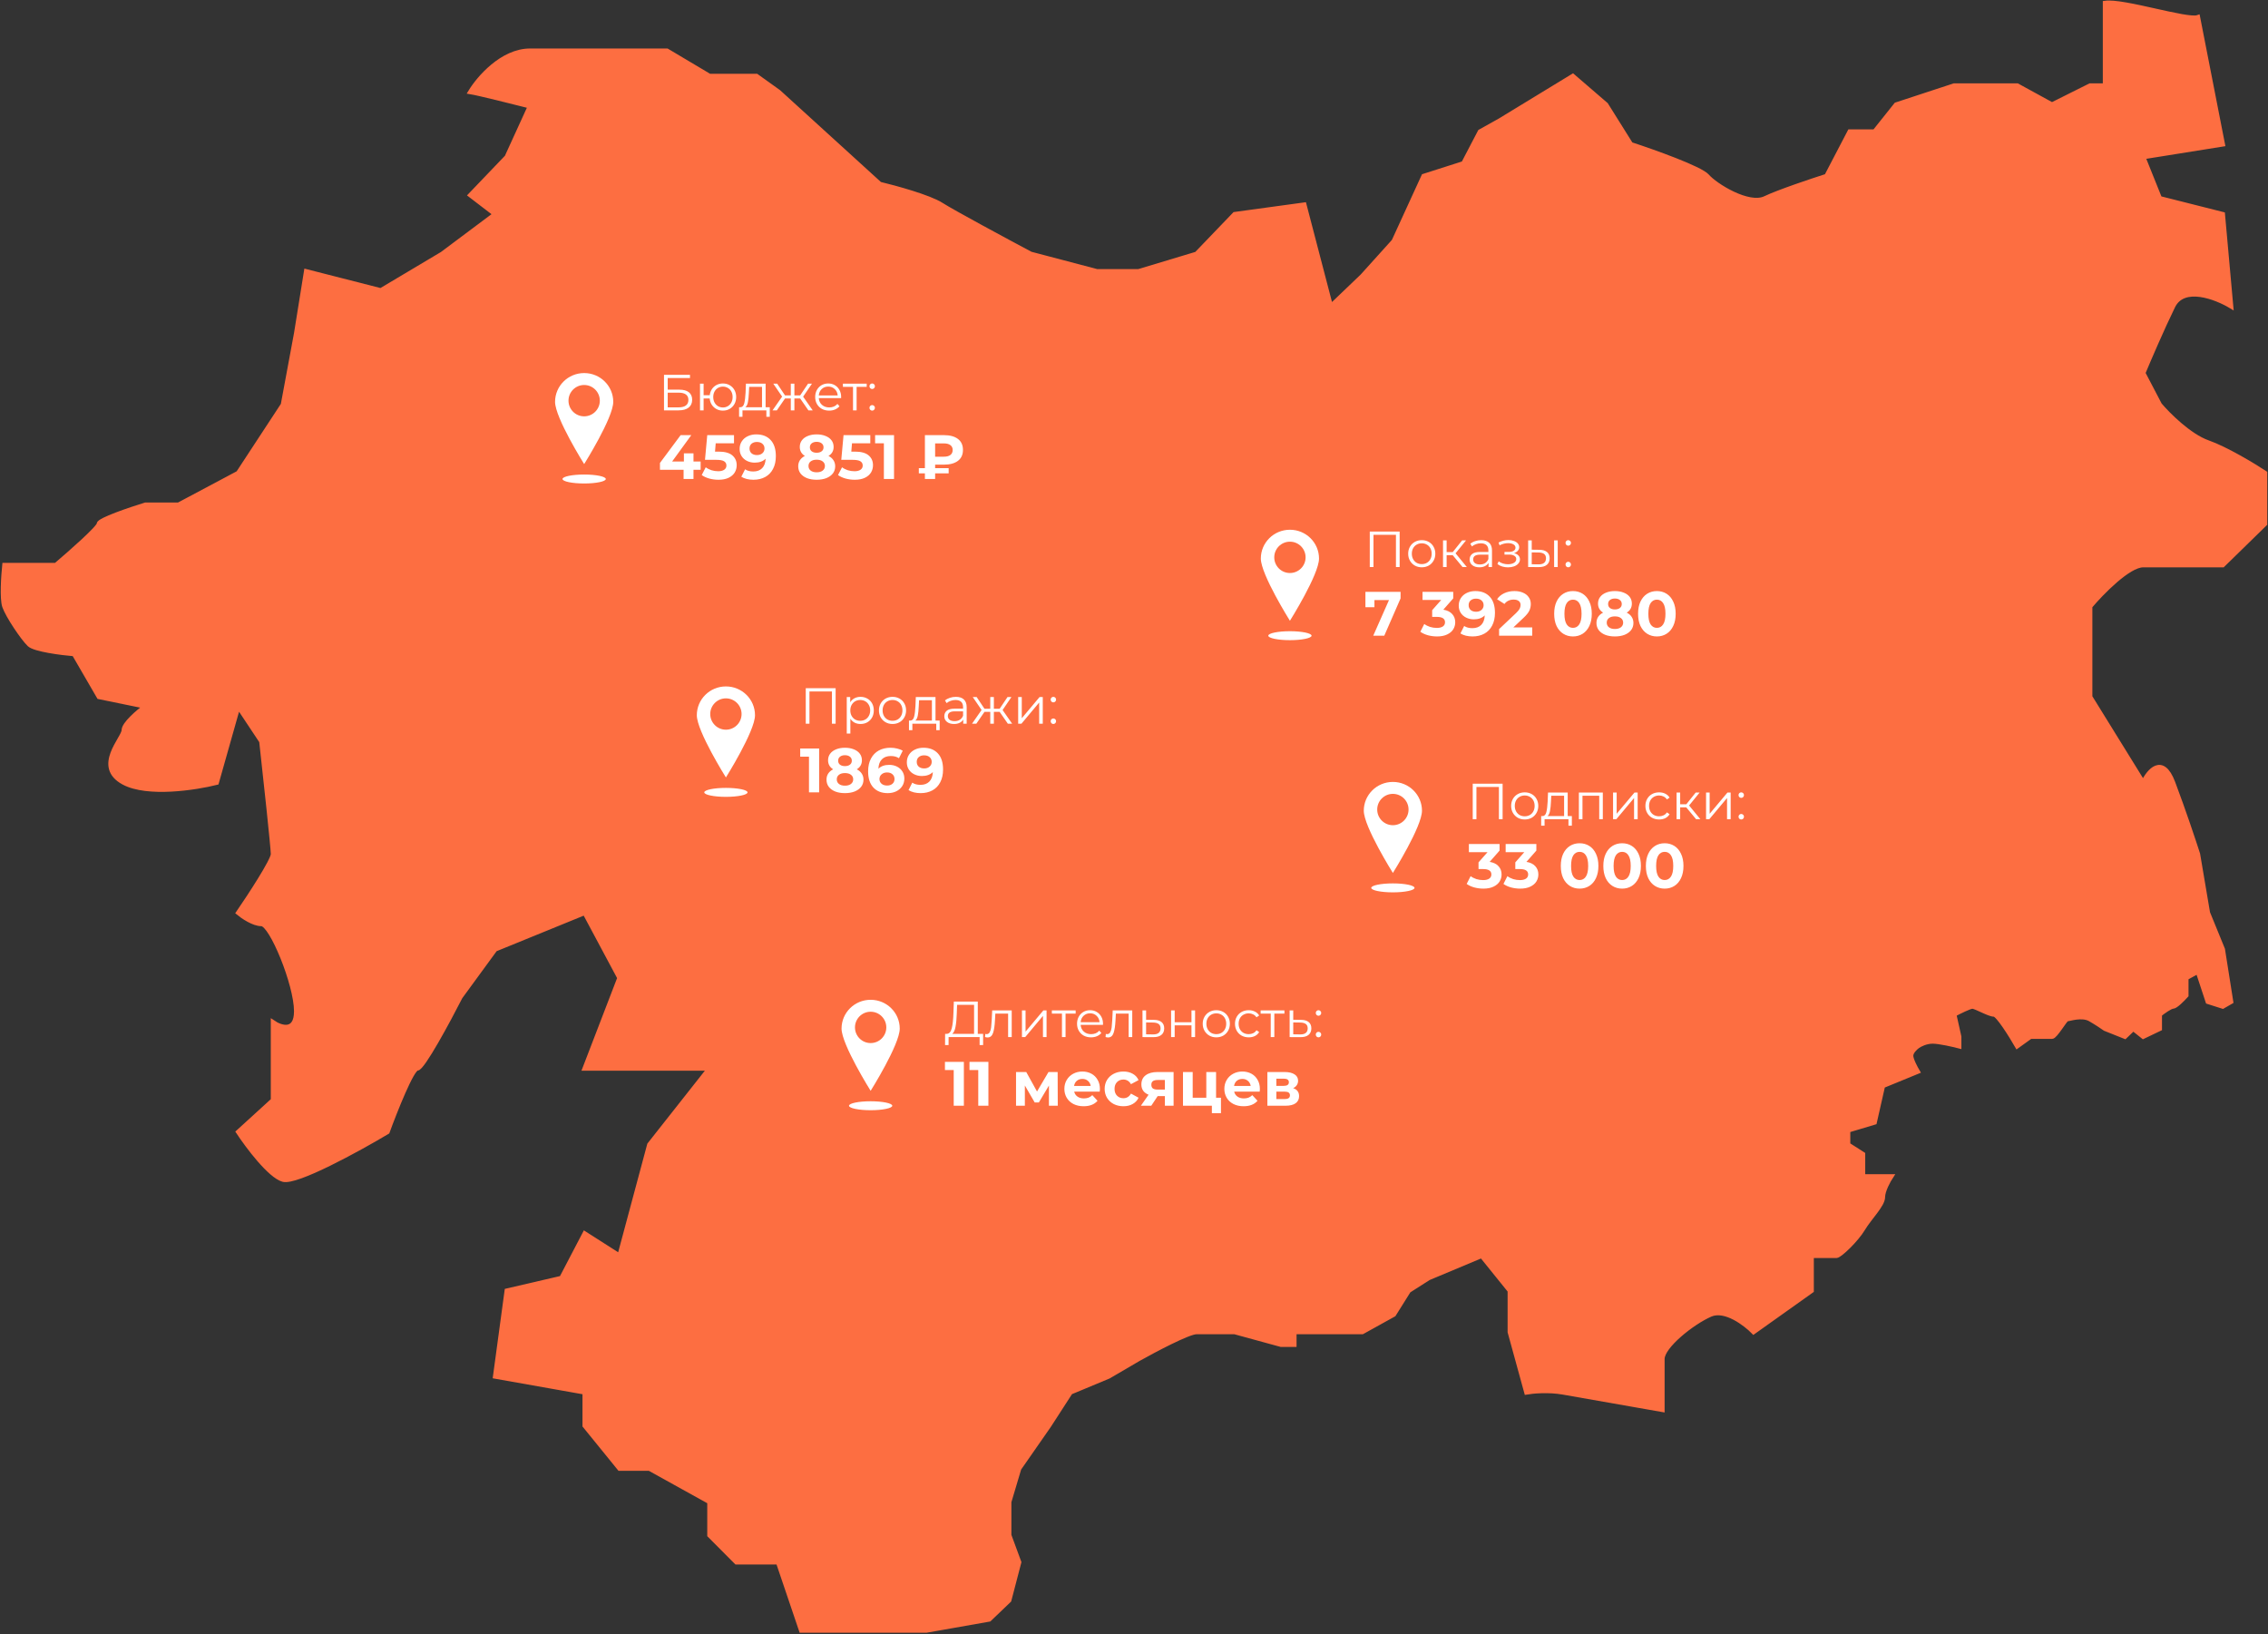 <?xml version="1.0" encoding="UTF-8"?> <svg xmlns="http://www.w3.org/2000/svg" width="1520" height="1095" viewBox="0 0 1520 1095" fill="none"><rect x="0" y="0" width="1520" height="1095" fill="#333333" stroke="none"/> <path d="M1489.68 674.502L1495.23 671.31L1489.68 636.197L1479.68 611.724L1473.01 572.354C1470.42 564.236 1463.45 543.294 1456.34 524.473C1449.23 505.651 1440.05 516.63 1436.34 524.473L1400.79 467.015L1400.79 406.364C1408.56 397.143 1426.56 378.699 1436.34 378.699L1489.68 378.699L1518 351.034L1518 316.985C1510.41 311.99 1492.12 300.9 1479.68 296.5C1467.23 292.1 1453.01 277.821 1447.45 271.231L1436.34 250C1440.05 241.116 1449.23 219.728 1456.34 205.241C1463.45 190.754 1485.23 199.205 1495.23 205.241L1489.68 143.547L1447.45 132.887L1436.34 105.241L1489.68 96.709L1473.01 11.586C1465.9 14.14 1423.01 0.236 1410.79 2.01L1410.79 57.34L1400.79 57.34L1375.23 70.108L1351.9 57.34L1309.67 57.34L1270.78 70.108L1256.34 88.197L1239.67 88.197L1224.12 117.99C1214.12 121.182 1191.89 128.63 1183 132.886C1171.89 138.207 1149.67 124.374 1144.11 117.99C1139.67 112.883 1108.19 101.675 1093 96.709L1076.34 70.108L1054.11 50.955L1005.22 80.749L991.889 88.197L980.778 109.478L954.111 117.99L934.11 161.616L912.999 185.024L891.887 205.241L874.109 137.162L827.441 143.547L801.885 170.148L762.996 181.852L735.217 181.852L690.772 170.148C674.105 161.281 638.771 142.27 630.771 137.162C622.771 132.055 600.029 125.813 589.659 123.33L521.88 61.615L507 50.955L475.5 50.955L447 34L402.5 34L355.21 34C336.543 34 320.765 52.41 315.209 61.615C320.543 62.467 344.099 68.354 355.21 71.192L339.654 105.241L315.209 130.778L331.876 143.547L296.32 170.148L255.208 194.62L205.207 181.852L198.54 223.35L189.651 271.231L159.651 316.985L119.65 338.266L97.427 338.266C87.057 341.458 66.315 348.481 66.315 351.034C66.315 353.588 47.056 370.542 37.426 378.699L2.981 378.699C2.24 385.793 1.203 401.257 2.981 406.364C5.203 412.749 15.203 427.645 19.648 431.901C23.204 435.306 41.13 437.576 49.649 438.285L66.315 467.015L97.427 473.399C92.612 476.946 82.982 485.103 82.982 489.359C82.982 494.68 62.982 513.832 82.982 524.473C98.983 532.985 131.132 528.02 145.206 524.473L159.651 473.399L175.207 496.808C177.799 520.216 182.984 568.098 182.984 572.354C182.984 576.611 167.429 600.374 159.651 611.724C162.614 614.207 169.873 619.172 175.207 619.172C181.873 619.172 198.54 659.606 198.54 677.694C198.54 692.165 188.17 688.69 182.984 685.143L182.984 737.281L159.651 758.561C165.947 768.138 180.762 787.929 189.651 790.483C198.54 793.036 240.023 770.266 259.653 758.561C264.838 744.374 276.097 716 279.653 716C283.209 716 300.394 684.079 308.542 668.118L331.876 636.197L391.877 611.724L415.211 655.35L391.877 716L475.499 716L435.212 767.074L415.211 841.556L391.877 826.66L376.321 856.453L339.654 864.965L331.876 922.423L391.877 933.064L391.877 955.409L415.211 984.138L435.212 984.138L475.499 1006.48L475.499 1028.83L493.5 1046.92L521.5 1046.92L537 1092.67L578.548 1092.67L620.771 1092.67L662.994 1085.22L676.327 1072.45L682.994 1046.92L676.327 1028.83L676.327 1006.48L682.994 984.138L702.995 955.409L717.439 933.064L742.995 922.423L762.996 910.719C773.737 904.69 796.552 892.63 801.885 892.63L827.441 892.63L858.553 901.143L867.442 901.143L867.442 892.63L912.999 892.63L934.11 880.926L944.11 864.965L957.444 856.453L993 841.556L1011.89 864.965L1011.89 892.63L1023 933.064C1027.07 932.355 1037.67 931.361 1047.45 933.064C1057.22 934.766 1095.97 941.576 1114.11 944.768L1114.11 910.719C1114.11 902.207 1134.11 886.246 1146.34 880.926C1156.11 876.67 1169.67 886.956 1175.23 892.63L1214.12 864.965L1214.12 841.556L1230.78 841.556C1233 841.556 1244.12 830.916 1248.56 823.468C1253.01 816.02 1261.89 807.507 1261.89 802.187C1261.89 797.931 1265.6 791.192 1267.45 788.355L1248.56 788.355L1248.56 773.458L1238.56 767.074L1238.56 757.497L1256.34 752.177L1261.89 727.704L1285.23 718.128C1283.75 715.645 1280.78 710.041 1280.78 707.487C1280.78 704.934 1283.75 702.167 1285.23 701.103C1286.71 700.039 1290.78 697.911 1295.23 697.911C1299.67 697.911 1308.93 700.039 1313.01 701.103L1313.01 694.719L1309.67 679.823C1313.01 678.049 1320.12 674.502 1321.9 674.502C1324.12 674.502 1333.01 679.823 1336.34 679.823C1339.01 679.823 1347.82 694.01 1351.9 701.103L1360.79 694.719L1375.23 694.719C1377.45 694.719 1384.12 683.015 1385.23 683.015C1386.34 683.015 1395.23 679.823 1400.79 683.015C1405.23 685.568 1409.3 688.335 1410.79 689.399L1424.12 694.719L1429.68 689.399L1436.34 694.719L1447.45 689.399L1447.45 679.823C1449.68 678.049 1454.56 674.502 1456.34 674.502C1458.12 674.502 1463.01 669.537 1465.23 667.054L1465.23 655.35L1473.01 651.094L1479.68 671.31L1489.68 674.502Z" fill="#FD6E41" stroke="#FD6E41" stroke-width="3"></path> <path d="M469.56 314.826H464.772V321H458.136V314.826H442.302V310.248L456.162 291.6H463.302L450.45 309.282H458.346V303.78H464.772V309.282H469.56V314.826ZM481.593 302.646C485.737 302.646 488.789 303.472 490.749 305.124C492.737 306.776 493.731 308.988 493.731 311.76C493.731 313.552 493.283 315.19 492.387 316.674C491.491 318.13 490.119 319.306 488.271 320.202C486.451 321.07 484.197 321.504 481.509 321.504C479.437 321.504 477.393 321.238 475.377 320.706C473.389 320.146 471.695 319.362 470.295 318.354L472.983 313.146C474.103 313.986 475.391 314.644 476.847 315.12C478.303 315.568 479.801 315.792 481.341 315.792C483.049 315.792 484.393 315.456 485.373 314.784C486.353 314.112 486.843 313.174 486.843 311.97C486.843 310.71 486.325 309.758 485.289 309.114C484.281 308.47 482.517 308.148 479.997 308.148H472.479L473.991 291.6H491.925V297.06H479.661L479.199 302.646H481.593ZM506.824 291.096C510.94 291.096 514.16 292.356 516.484 294.876C518.808 297.368 519.97 300.966 519.97 305.67C519.97 309.002 519.34 311.858 518.08 314.238C516.848 316.618 515.098 318.424 512.83 319.656C510.562 320.888 507.944 321.504 504.976 321.504C503.408 321.504 501.91 321.336 500.482 321C499.054 320.636 497.836 320.132 496.828 319.488L499.348 314.49C500.776 315.47 502.61 315.96 504.85 315.96C507.342 315.96 509.316 315.232 510.772 313.776C512.228 312.292 513.012 310.164 513.124 307.392C511.36 309.156 508.924 310.038 505.816 310.038C503.94 310.038 502.232 309.66 500.692 308.904C499.152 308.148 497.934 307.084 497.038 305.712C496.142 304.312 495.694 302.702 495.694 300.882C495.694 298.922 496.184 297.2 497.164 295.716C498.144 294.232 499.474 293.098 501.154 292.314C502.862 291.502 504.752 291.096 506.824 291.096ZM507.328 304.956C508.812 304.956 510.016 304.55 510.94 303.738C511.892 302.898 512.368 301.834 512.368 300.546C512.368 299.258 511.906 298.208 510.982 297.396C510.086 296.584 508.84 296.178 507.244 296.178C505.788 296.178 504.598 296.57 503.674 297.354C502.778 298.138 502.33 299.202 502.33 300.546C502.33 301.89 502.778 302.968 503.674 303.78C504.598 304.564 505.816 304.956 507.328 304.956ZM555.246 305.544C556.702 306.272 557.808 307.224 558.564 308.4C559.348 309.576 559.74 310.934 559.74 312.474C559.74 314.294 559.222 315.89 558.186 317.262C557.15 318.606 555.694 319.656 553.818 320.412C551.942 321.14 549.772 321.504 547.308 321.504C544.844 321.504 542.674 321.14 540.798 320.412C538.95 319.656 537.508 318.606 536.472 317.262C535.464 315.89 534.96 314.294 534.96 312.474C534.96 310.934 535.338 309.576 536.094 308.4C536.878 307.224 537.984 306.272 539.412 305.544C538.32 304.872 537.48 304.032 536.892 303.024C536.304 301.988 536.01 300.812 536.01 299.496C536.01 297.788 536.486 296.304 537.438 295.044C538.39 293.784 539.72 292.818 541.428 292.146C543.136 291.446 545.096 291.096 547.308 291.096C549.548 291.096 551.522 291.446 553.23 292.146C554.966 292.818 556.31 293.784 557.262 295.044C558.214 296.304 558.69 297.788 558.69 299.496C558.69 300.812 558.396 301.988 557.808 303.024C557.22 304.032 556.366 304.872 555.246 305.544ZM547.308 296.094C545.936 296.094 544.83 296.43 543.99 297.102C543.178 297.746 542.772 298.642 542.772 299.79C542.772 300.91 543.178 301.792 543.99 302.436C544.802 303.08 545.908 303.402 547.308 303.402C548.708 303.402 549.828 303.08 550.668 302.436C551.508 301.792 551.928 300.91 551.928 299.79C551.928 298.642 551.508 297.746 550.668 297.102C549.828 296.43 548.708 296.094 547.308 296.094ZM547.308 316.506C549.016 316.506 550.36 316.128 551.34 315.372C552.348 314.588 552.852 313.552 552.852 312.264C552.852 310.976 552.348 309.954 551.34 309.198C550.36 308.442 549.016 308.064 547.308 308.064C545.628 308.064 544.298 308.442 543.318 309.198C542.338 309.954 541.848 310.976 541.848 312.264C541.848 313.58 542.338 314.616 543.318 315.372C544.298 316.128 545.628 316.506 547.308 316.506ZM572.935 302.646C577.079 302.646 580.131 303.472 582.091 305.124C584.079 306.776 585.073 308.988 585.073 311.76C585.073 313.552 584.625 315.19 583.729 316.674C582.833 318.13 581.461 319.306 579.613 320.202C577.793 321.07 575.539 321.504 572.851 321.504C570.779 321.504 568.735 321.238 566.719 320.706C564.731 320.146 563.037 319.362 561.637 318.354L564.325 313.146C565.445 313.986 566.733 314.644 568.189 315.12C569.645 315.568 571.143 315.792 572.683 315.792C574.391 315.792 575.735 315.456 576.715 314.784C577.695 314.112 578.185 313.174 578.185 311.97C578.185 310.71 577.667 309.758 576.631 309.114C575.623 308.47 573.859 308.148 571.339 308.148H563.821L565.333 291.6H583.267V297.06H571.003L570.541 302.646H572.935ZM599.173 291.6V321H592.369V297.06H586.489V291.6H599.173ZM626.717 311.382V313.734H635.789V317.22H626.717V321H619.871V317.22H615.797V313.734H619.871V291.6H632.597C636.601 291.6 639.723 292.44 641.963 294.12C644.231 295.8 645.365 298.264 645.365 301.512C645.365 304.732 644.231 307.182 641.963 308.862C639.723 310.542 636.601 311.382 632.597 311.382H626.717ZM638.477 301.554C638.477 300.126 637.959 299.034 636.923 298.278C635.915 297.522 634.459 297.144 632.555 297.144H626.717V306.048H632.555C634.459 306.048 635.915 305.67 636.923 304.914C637.959 304.13 638.477 303.01 638.477 301.554Z" fill="white"></path> <path d="M445.012 251.2H462.42V253.342H447.494V261.128H455.28C458.091 261.128 460.221 261.706 461.672 262.862C463.145 264.018 463.882 265.695 463.882 267.894C463.882 270.183 463.089 271.94 461.502 273.164C459.938 274.388 457.683 275 454.736 275H445.012V251.2ZM454.702 272.994C456.901 272.994 458.555 272.575 459.666 271.736C460.799 270.897 461.366 269.651 461.366 267.996C461.366 266.364 460.811 265.151 459.7 264.358C458.612 263.542 456.946 263.134 454.702 263.134H447.494V272.994H454.702ZM484.505 256.98C486.182 256.98 487.69 257.365 489.027 258.136C490.387 258.907 491.452 259.983 492.223 261.366C492.994 262.749 493.379 264.313 493.379 266.058C493.379 267.803 492.994 269.367 492.223 270.75C491.452 272.133 490.387 273.221 489.027 274.014C487.69 274.785 486.182 275.17 484.505 275.17C482.918 275.17 481.479 274.83 480.187 274.15C478.895 273.447 477.841 272.484 477.025 271.26C476.232 270.036 475.767 268.631 475.631 267.044H471.551V275H469.137V257.116H471.551V264.834H475.665C475.846 263.293 476.334 261.933 477.127 260.754C477.943 259.553 478.986 258.623 480.255 257.966C481.524 257.309 482.941 256.98 484.505 256.98ZM484.505 273.062C485.729 273.062 486.828 272.767 487.803 272.178C488.8 271.589 489.582 270.761 490.149 269.696C490.716 268.631 490.999 267.418 490.999 266.058C490.999 264.698 490.716 263.485 490.149 262.42C489.582 261.355 488.8 260.539 487.803 259.972C486.828 259.383 485.729 259.088 484.505 259.088C483.281 259.088 482.17 259.383 481.173 259.972C480.198 260.539 479.428 261.355 478.861 262.42C478.294 263.485 478.011 264.698 478.011 266.058C478.011 267.418 478.294 268.631 478.861 269.696C479.428 270.761 480.198 271.589 481.173 272.178C482.17 272.767 483.281 273.062 484.505 273.062ZM515.897 272.892V279.318H513.619V275H497.605V279.318H495.327V272.892H496.347C497.549 272.824 498.365 271.94 498.795 270.24C499.226 268.54 499.521 266.16 499.679 263.1L499.917 257.116H513.109V272.892H515.897ZM501.889 263.236C501.776 265.775 501.561 267.871 501.243 269.526C500.926 271.158 500.359 272.28 499.543 272.892H510.695V259.258H502.093L501.889 263.236ZM536.276 267.044H532.4V275H529.986V267.044H526.11L520.636 275H517.746L524.172 265.786L518.256 257.116H520.874L526.11 264.97H529.986V257.116H532.4V264.97H536.276L541.546 257.116H544.164L538.248 265.82L544.674 275H541.784L536.276 267.044ZM563.701 266.806H548.741C548.877 268.665 549.591 270.172 550.883 271.328C552.175 272.461 553.807 273.028 555.779 273.028C556.89 273.028 557.91 272.835 558.839 272.45C559.768 272.042 560.573 271.453 561.253 270.682L562.613 272.246C561.82 273.198 560.822 273.923 559.621 274.422C558.442 274.921 557.139 275.17 555.711 275.17C553.875 275.17 552.243 274.785 550.815 274.014C549.41 273.221 548.31 272.133 547.517 270.75C546.724 269.367 546.327 267.803 546.327 266.058C546.327 264.313 546.701 262.749 547.449 261.366C548.22 259.983 549.262 258.907 550.577 258.136C551.914 257.365 553.41 256.98 555.065 256.98C556.72 256.98 558.204 257.365 559.519 258.136C560.834 258.907 561.865 259.983 562.613 261.366C563.361 262.726 563.735 264.29 563.735 266.058L563.701 266.806ZM555.065 259.054C553.342 259.054 551.892 259.609 550.713 260.72C549.557 261.808 548.9 263.236 548.741 265.004H561.423C561.264 263.236 560.596 261.808 559.417 260.72C558.261 259.609 556.81 259.054 555.065 259.054ZM580.862 259.258H574.096V275H571.682V259.258H564.916V257.116H580.862V259.258ZM584.522 260.686C584.023 260.686 583.593 260.505 583.23 260.142C582.89 259.779 582.72 259.337 582.72 258.816C582.72 258.295 582.89 257.864 583.23 257.524C583.593 257.161 584.023 256.98 584.522 256.98C585.021 256.98 585.451 257.161 585.814 257.524C586.177 257.864 586.358 258.295 586.358 258.816C586.358 259.337 586.177 259.779 585.814 260.142C585.451 260.505 585.021 260.686 584.522 260.686ZM584.522 275.17C584.023 275.17 583.593 274.989 583.23 274.626C582.89 274.263 582.72 273.821 582.72 273.3C582.72 272.779 582.89 272.348 583.23 272.008C583.593 271.645 584.023 271.464 584.522 271.464C585.021 271.464 585.451 271.645 585.814 272.008C586.177 272.348 586.358 272.779 586.358 273.3C586.358 273.821 586.177 274.263 585.814 274.626C585.451 274.989 585.021 275.17 584.522 275.17Z" fill="white"></path> <path d="M411 269.304C411 279.965 391.5 311 391.5 311C391.5 311 372 279.965 372 269.304C372 258.643 380.73 250 391.5 250C402.27 250 411 258.643 411 269.304Z" fill="white"></path> <circle cx="391.5" cy="268.5" r="10.5" fill="#FD6E41"></circle> <ellipse cx="391.5" cy="321" rx="14.5" ry="3" fill="white"></ellipse> <path d="M938.654 396.6V401.01L927.734 426H920.342L930.884 402.144H921.14V406.932H915.092V396.6H938.654ZM967.311 408.57C969.887 408.99 971.861 409.956 973.233 411.468C974.605 412.952 975.291 414.8 975.291 417.012C975.291 418.72 974.843 420.302 973.947 421.758C973.051 423.186 971.679 424.334 969.831 425.202C968.011 426.07 965.771 426.504 963.111 426.504C961.039 426.504 958.995 426.238 956.979 425.706C954.991 425.146 953.297 424.362 951.897 423.354L954.543 418.146C955.663 418.986 956.951 419.644 958.407 420.12C959.891 420.568 961.403 420.792 962.943 420.792C964.651 420.792 965.995 420.47 966.975 419.826C967.955 419.154 968.445 418.216 968.445 417.012C968.445 414.604 966.611 413.4 962.943 413.4H959.835V408.906L965.883 402.06H953.367V396.6H973.947V401.01L967.311 408.57ZM988.765 396.096C992.881 396.096 996.101 397.356 998.425 399.876C1000.75 402.368 1001.91 405.966 1001.91 410.67C1001.91 414.002 1001.28 416.858 1000.02 419.238C998.789 421.618 997.039 423.424 994.771 424.656C992.503 425.888 989.885 426.504 986.917 426.504C985.349 426.504 983.851 426.336 982.423 426C980.995 425.636 979.777 425.132 978.769 424.488L981.289 419.49C982.717 420.47 984.551 420.96 986.791 420.96C989.283 420.96 991.257 420.232 992.713 418.776C994.169 417.292 994.953 415.164 995.065 412.392C993.301 414.156 990.865 415.038 987.757 415.038C985.881 415.038 984.173 414.66 982.633 413.904C981.093 413.148 979.875 412.084 978.979 410.712C978.083 409.312 977.635 407.702 977.635 405.882C977.635 403.922 978.125 402.2 979.105 400.716C980.085 399.232 981.415 398.098 983.095 397.314C984.803 396.502 986.693 396.096 988.765 396.096ZM989.269 409.956C990.753 409.956 991.957 409.55 992.881 408.738C993.833 407.898 994.309 406.834 994.309 405.546C994.309 404.258 993.847 403.208 992.923 402.396C992.027 401.584 990.781 401.178 989.185 401.178C987.729 401.178 986.539 401.57 985.615 402.354C984.719 403.138 984.271 404.202 984.271 405.546C984.271 406.89 984.719 407.968 985.615 408.78C986.539 409.564 987.757 409.956 989.269 409.956ZM1026.9 420.456V426H1004.68V421.59L1016.02 410.88C1017.22 409.732 1018.03 408.752 1018.45 407.94C1018.87 407.1 1019.08 406.274 1019.08 405.462C1019.08 404.286 1018.68 403.39 1017.87 402.774C1017.08 402.13 1015.92 401.808 1014.38 401.808C1013.09 401.808 1011.93 402.06 1010.89 402.564C1009.86 403.04 1008.99 403.768 1008.29 404.748L1003.33 401.556C1004.48 399.848 1006.06 398.518 1008.08 397.566C1010.1 396.586 1012.41 396.096 1015.01 396.096C1017.19 396.096 1019.1 396.46 1020.72 397.188C1022.37 397.888 1023.65 398.896 1024.54 400.212C1025.47 401.5 1025.93 403.026 1025.93 404.79C1025.93 406.386 1025.59 407.884 1024.92 409.284C1024.25 410.684 1022.95 412.28 1021.02 414.072L1014.25 420.456H1026.9ZM1054.2 426.504C1051.76 426.504 1049.59 425.902 1047.69 424.698C1045.78 423.494 1044.28 421.758 1043.19 419.49C1042.13 417.194 1041.6 414.464 1041.6 411.3C1041.6 408.136 1042.13 405.42 1043.19 403.152C1044.28 400.856 1045.78 399.106 1047.69 397.902C1049.59 396.698 1051.76 396.096 1054.2 396.096C1056.63 396.096 1058.8 396.698 1060.71 397.902C1062.61 399.106 1064.09 400.856 1065.16 403.152C1066.25 405.42 1066.8 408.136 1066.8 411.3C1066.8 414.464 1066.25 417.194 1065.16 419.49C1064.09 421.758 1062.61 423.494 1060.71 424.698C1058.8 425.902 1056.63 426.504 1054.2 426.504ZM1054.2 420.75C1055.99 420.75 1057.39 419.98 1058.4 418.44C1059.43 416.9 1059.95 414.52 1059.95 411.3C1059.95 408.08 1059.43 405.7 1058.4 404.16C1057.39 402.62 1055.99 401.85 1054.2 401.85C1052.43 401.85 1051.03 402.62 1050 404.16C1048.99 405.7 1048.48 408.08 1048.48 411.3C1048.48 414.52 1048.99 416.9 1050 418.44C1051.03 419.98 1052.43 420.75 1054.2 420.75ZM1090.22 410.544C1091.68 411.272 1092.78 412.224 1093.54 413.4C1094.32 414.576 1094.71 415.934 1094.71 417.474C1094.71 419.294 1094.2 420.89 1093.16 422.262C1092.12 423.606 1090.67 424.656 1088.79 425.412C1086.92 426.14 1084.75 426.504 1082.28 426.504C1079.82 426.504 1077.65 426.14 1075.77 425.412C1073.92 424.656 1072.48 423.606 1071.45 422.262C1070.44 420.89 1069.93 419.294 1069.93 417.474C1069.93 415.934 1070.31 414.576 1071.07 413.4C1071.85 412.224 1072.96 411.272 1074.39 410.544C1073.29 409.872 1072.45 409.032 1071.87 408.024C1071.28 406.988 1070.98 405.812 1070.98 404.496C1070.98 402.788 1071.46 401.304 1072.41 400.044C1073.36 398.784 1074.69 397.818 1076.4 397.146C1078.11 396.446 1080.07 396.096 1082.28 396.096C1084.52 396.096 1086.5 396.446 1088.2 397.146C1089.94 397.818 1091.28 398.784 1092.24 400.044C1093.19 401.304 1093.66 402.788 1093.66 404.496C1093.66 405.812 1093.37 406.988 1092.78 408.024C1092.19 409.032 1091.34 409.872 1090.22 410.544ZM1082.28 401.094C1080.91 401.094 1079.8 401.43 1078.96 402.102C1078.15 402.746 1077.75 403.642 1077.75 404.79C1077.75 405.91 1078.15 406.792 1078.96 407.436C1079.78 408.08 1080.88 408.402 1082.28 408.402C1083.68 408.402 1084.8 408.08 1085.64 407.436C1086.48 406.792 1086.9 405.91 1086.9 404.79C1086.9 403.642 1086.48 402.746 1085.64 402.102C1084.8 401.43 1083.68 401.094 1082.28 401.094ZM1082.28 421.506C1083.99 421.506 1085.33 421.128 1086.31 420.372C1087.32 419.588 1087.83 418.552 1087.83 417.264C1087.83 415.976 1087.32 414.954 1086.31 414.198C1085.33 413.442 1083.99 413.064 1082.28 413.064C1080.6 413.064 1079.27 413.442 1078.29 414.198C1077.31 414.954 1076.82 415.976 1076.82 417.264C1076.82 418.58 1077.31 419.616 1078.29 420.372C1079.27 421.128 1080.6 421.506 1082.28 421.506ZM1110.43 426.504C1107.99 426.504 1105.82 425.902 1103.92 424.698C1102.02 423.494 1100.52 421.758 1099.43 419.49C1098.36 417.194 1097.83 414.464 1097.83 411.3C1097.83 408.136 1098.36 405.42 1099.43 403.152C1100.52 400.856 1102.02 399.106 1103.92 397.902C1105.82 396.698 1107.99 396.096 1110.43 396.096C1112.87 396.096 1115.04 396.698 1116.94 397.902C1118.84 399.106 1120.33 400.856 1121.39 403.152C1122.48 405.42 1123.03 408.136 1123.03 411.3C1123.03 414.464 1122.48 417.194 1121.39 419.49C1120.33 421.758 1118.84 423.494 1116.94 424.698C1115.04 425.902 1112.87 426.504 1110.43 426.504ZM1110.43 420.75C1112.22 420.75 1113.62 419.98 1114.63 418.44C1115.67 416.9 1116.18 414.52 1116.18 411.3C1116.18 408.08 1115.67 405.7 1114.63 404.16C1113.62 402.62 1112.22 401.85 1110.43 401.85C1108.67 401.85 1107.27 402.62 1106.23 404.16C1105.22 405.7 1104.72 408.08 1104.72 411.3C1104.72 414.52 1105.22 416.9 1106.23 418.44C1107.27 419.98 1108.67 420.75 1110.43 420.75Z" fill="white"></path> <path d="M938.038 356.2V380H935.556V358.376H920.494V380H918.012V356.2H938.038ZM952.869 380.17C951.146 380.17 949.593 379.785 948.211 379.014C946.828 378.221 945.74 377.133 944.947 375.75C944.153 374.367 943.757 372.803 943.757 371.058C943.757 369.313 944.153 367.749 944.947 366.366C945.74 364.983 946.828 363.907 948.211 363.136C949.593 362.365 951.146 361.98 952.869 361.98C954.591 361.98 956.144 362.365 957.527 363.136C958.909 363.907 959.986 364.983 960.757 366.366C961.55 367.749 961.947 369.313 961.947 371.058C961.947 372.803 961.55 374.367 960.757 375.75C959.986 377.133 958.909 378.221 957.527 379.014C956.144 379.785 954.591 380.17 952.869 380.17ZM952.869 378.028C954.138 378.028 955.271 377.745 956.269 377.178C957.289 376.589 958.082 375.761 958.649 374.696C959.215 373.631 959.499 372.418 959.499 371.058C959.499 369.698 959.215 368.485 958.649 367.42C958.082 366.355 957.289 365.539 956.269 364.972C955.271 364.383 954.138 364.088 952.869 364.088C951.599 364.088 950.455 364.383 949.435 364.972C948.437 365.539 947.644 366.355 947.055 367.42C946.488 368.485 946.205 369.698 946.205 371.058C946.205 372.418 946.488 373.631 947.055 374.696C947.644 375.761 948.437 376.589 949.435 377.178C950.455 377.745 951.599 378.028 952.869 378.028ZM973.6 372.044H969.52V380H967.106V362.116H969.52V369.97H973.634L979.924 362.116H982.542L975.504 370.786L983.052 380H980.196L973.6 372.044ZM992.684 361.98C995.018 361.98 996.809 362.569 998.056 363.748C999.302 364.904 999.926 366.627 999.926 368.916V380H997.614V377.212C997.07 378.141 996.265 378.867 995.2 379.388C994.157 379.909 992.91 380.17 991.46 380.17C989.465 380.17 987.878 379.694 986.7 378.742C985.521 377.79 984.932 376.532 984.932 374.968C984.932 373.449 985.476 372.225 986.564 371.296C987.674 370.367 989.431 369.902 991.834 369.902H997.512V368.814C997.512 367.273 997.081 366.105 996.22 365.312C995.358 364.496 994.1 364.088 992.446 364.088C991.312 364.088 990.224 364.281 989.182 364.666C988.139 365.029 987.244 365.539 986.496 366.196L985.408 364.394C986.314 363.623 987.402 363.034 988.672 362.626C989.941 362.195 991.278 361.98 992.684 361.98ZM991.834 378.266C993.194 378.266 994.361 377.96 995.336 377.348C996.31 376.713 997.036 375.807 997.512 374.628V371.704H991.902C988.842 371.704 987.312 372.769 987.312 374.9C987.312 375.943 987.708 376.77 988.502 377.382C989.295 377.971 990.406 378.266 991.834 378.266ZM1014.69 370.684C1015.96 370.979 1016.93 371.489 1017.61 372.214C1018.32 372.939 1018.67 373.823 1018.67 374.866C1018.67 375.909 1018.31 376.838 1017.58 377.654C1016.88 378.47 1015.91 379.105 1014.69 379.558C1013.47 379.989 1012.12 380.204 1010.64 380.204C1009.35 380.204 1008.08 380.023 1006.84 379.66C1005.59 379.275 1004.5 378.719 1003.57 377.994L1004.39 376.192C1005.2 376.804 1006.16 377.28 1007.24 377.62C1008.33 377.96 1009.43 378.13 1010.54 378.13C1012.2 378.13 1013.55 377.824 1014.59 377.212C1015.65 376.577 1016.19 375.727 1016.19 374.662C1016.19 373.71 1015.76 372.973 1014.89 372.452C1014.03 371.908 1012.85 371.636 1011.36 371.636H1008.3V369.868H1011.22C1012.56 369.868 1013.64 369.619 1014.45 369.12C1015.27 368.599 1015.68 367.907 1015.68 367.046C1015.68 366.094 1015.21 365.346 1014.28 364.802C1013.38 364.258 1012.19 363.986 1010.71 363.986C1008.79 363.986 1006.88 364.473 1005 365.448L1004.32 363.578C1006.45 362.467 1008.66 361.912 1010.95 361.912C1012.31 361.912 1013.53 362.116 1014.62 362.524C1015.73 362.909 1016.59 363.465 1017.21 364.19C1017.84 364.915 1018.16 365.754 1018.16 366.706C1018.16 367.613 1017.84 368.417 1017.21 369.12C1016.59 369.823 1015.76 370.344 1014.69 370.684ZM1031.66 368.44C1033.91 368.463 1035.62 368.961 1036.8 369.936C1037.98 370.911 1038.56 372.316 1038.56 374.152C1038.56 376.056 1037.93 377.518 1036.66 378.538C1035.39 379.558 1033.58 380.057 1031.22 380.034L1024.15 380V362.116H1026.56V368.372L1031.66 368.44ZM1041.56 362.116H1043.97V380H1041.56V362.116ZM1031.08 378.198C1032.74 378.221 1033.99 377.892 1034.82 377.212C1035.69 376.509 1036.12 375.489 1036.12 374.152C1036.12 372.837 1035.7 371.863 1034.86 371.228C1034.02 370.593 1032.76 370.265 1031.08 370.242L1026.56 370.174V378.13L1031.08 378.198ZM1051.01 365.686C1050.52 365.686 1050.08 365.505 1049.72 365.142C1049.38 364.779 1049.21 364.337 1049.21 363.816C1049.21 363.295 1049.38 362.864 1049.72 362.524C1050.08 362.161 1050.52 361.98 1051.01 361.98C1051.51 361.98 1051.94 362.161 1052.31 362.524C1052.67 362.864 1052.85 363.295 1052.85 363.816C1052.85 364.337 1052.67 364.779 1052.31 365.142C1051.94 365.505 1051.51 365.686 1051.01 365.686ZM1051.01 380.17C1050.52 380.17 1050.08 379.989 1049.72 379.626C1049.38 379.263 1049.21 378.821 1049.21 378.3C1049.21 377.779 1049.38 377.348 1049.72 377.008C1050.08 376.645 1050.52 376.464 1051.01 376.464C1051.51 376.464 1051.94 376.645 1052.31 377.008C1052.67 377.348 1052.85 377.779 1052.85 378.3C1052.85 378.821 1052.67 379.263 1052.31 379.626C1051.94 379.989 1051.51 380.17 1051.01 380.17Z" fill="white"></path> <path d="M884 374.304C884 384.965 864.5 416 864.5 416C864.5 416 845 384.965 845 374.304C845 363.643 853.73 355 864.5 355C875.27 355 884 363.643 884 374.304Z" fill="white"></path> <circle cx="864.5" cy="373.5" r="10.5" fill="#FD6E41"></circle> <ellipse cx="864.5" cy="426" rx="14.5" ry="3" fill="white"></ellipse> <path d="M548.978 501.6V531H542.174V507.06H536.294V501.6H548.978ZM574.203 515.544C575.659 516.272 576.765 517.224 577.521 518.4C578.305 519.576 578.697 520.934 578.697 522.474C578.697 524.294 578.179 525.89 577.143 527.262C576.107 528.606 574.651 529.656 572.775 530.412C570.899 531.14 568.729 531.504 566.265 531.504C563.801 531.504 561.631 531.14 559.755 530.412C557.907 529.656 556.465 528.606 555.429 527.262C554.421 525.89 553.917 524.294 553.917 522.474C553.917 520.934 554.295 519.576 555.051 518.4C555.835 517.224 556.941 516.272 558.369 515.544C557.277 514.872 556.437 514.032 555.849 513.024C555.261 511.988 554.967 510.812 554.967 509.496C554.967 507.788 555.443 506.304 556.395 505.044C557.347 503.784 558.677 502.818 560.385 502.146C562.093 501.446 564.053 501.096 566.265 501.096C568.505 501.096 570.479 501.446 572.187 502.146C573.923 502.818 575.267 503.784 576.219 505.044C577.171 506.304 577.647 507.788 577.647 509.496C577.647 510.812 577.353 511.988 576.765 513.024C576.177 514.032 575.323 514.872 574.203 515.544ZM566.265 506.094C564.893 506.094 563.787 506.43 562.947 507.102C562.135 507.746 561.729 508.642 561.729 509.79C561.729 510.91 562.135 511.792 562.947 512.436C563.759 513.08 564.865 513.402 566.265 513.402C567.665 513.402 568.785 513.08 569.625 512.436C570.465 511.792 570.885 510.91 570.885 509.79C570.885 508.642 570.465 507.746 569.625 507.102C568.785 506.43 567.665 506.094 566.265 506.094ZM566.265 526.506C567.973 526.506 569.317 526.128 570.297 525.372C571.305 524.588 571.809 523.552 571.809 522.264C571.809 520.976 571.305 519.954 570.297 519.198C569.317 518.442 567.973 518.064 566.265 518.064C564.585 518.064 563.255 518.442 562.275 519.198C561.295 519.954 560.805 520.976 560.805 522.264C560.805 523.58 561.295 524.616 562.275 525.372C563.255 526.128 564.585 526.506 566.265 526.506ZM595.966 512.562C597.842 512.562 599.55 512.94 601.09 513.696C602.63 514.452 603.848 515.53 604.744 516.93C605.64 518.302 606.088 519.898 606.088 521.718C606.088 523.678 605.598 525.4 604.618 526.884C603.638 528.368 602.294 529.516 600.586 530.328C598.906 531.112 597.03 531.504 594.958 531.504C590.842 531.504 587.622 530.244 585.298 527.724C582.974 525.204 581.812 521.606 581.812 516.93C581.812 513.598 582.442 510.742 583.702 508.362C584.962 505.982 586.712 504.176 588.952 502.944C591.22 501.712 593.838 501.096 596.806 501.096C598.374 501.096 599.872 501.278 601.3 501.642C602.756 501.978 603.988 502.468 604.996 503.112L602.476 508.11C601.02 507.13 599.186 506.64 596.974 506.64C594.482 506.64 592.508 507.368 591.052 508.824C589.596 510.28 588.812 512.394 588.7 515.166C590.436 513.43 592.858 512.562 595.966 512.562ZM594.58 526.422C596.036 526.422 597.212 526.03 598.108 525.246C599.032 524.462 599.494 523.398 599.494 522.054C599.494 520.71 599.032 519.646 598.108 518.862C597.212 518.05 596.008 517.644 594.496 517.644C593.012 517.644 591.794 518.064 590.842 518.904C589.89 519.716 589.414 520.766 589.414 522.054C589.414 523.342 589.876 524.392 590.8 525.204C591.724 526.016 592.984 526.422 594.58 526.422ZM618.886 501.096C623.002 501.096 626.222 502.356 628.546 504.876C630.87 507.368 632.032 510.966 632.032 515.67C632.032 519.002 631.402 521.858 630.142 524.238C628.91 526.618 627.16 528.424 624.892 529.656C622.624 530.888 620.006 531.504 617.038 531.504C615.47 531.504 613.972 531.336 612.544 531C611.116 530.636 609.898 530.132 608.89 529.488L611.41 524.49C612.838 525.47 614.672 525.96 616.912 525.96C619.404 525.96 621.378 525.232 622.834 523.776C624.29 522.292 625.074 520.164 625.186 517.392C623.422 519.156 620.986 520.038 617.878 520.038C616.002 520.038 614.294 519.66 612.754 518.904C611.214 518.148 609.996 517.084 609.1 515.712C608.204 514.312 607.756 512.702 607.756 510.882C607.756 508.922 608.246 507.2 609.226 505.716C610.206 504.232 611.536 503.098 613.216 502.314C614.924 501.502 616.814 501.096 618.886 501.096ZM619.39 514.956C620.874 514.956 622.078 514.55 623.002 513.738C623.954 512.898 624.43 511.834 624.43 510.546C624.43 509.258 623.968 508.208 623.044 507.396C622.148 506.584 620.902 506.178 619.306 506.178C617.85 506.178 616.66 506.57 615.736 507.354C614.84 508.138 614.392 509.202 614.392 510.546C614.392 511.89 614.84 512.968 615.736 513.78C616.66 514.564 617.878 514.956 619.39 514.956Z" fill="white"></path> <path d="M560.038 461.2V485H557.556V463.376H542.494V485H540.012V461.2H560.038ZM576.705 466.98C578.382 466.98 579.901 467.365 581.261 468.136C582.621 468.884 583.686 469.949 584.457 471.332C585.227 472.715 585.613 474.29 585.613 476.058C585.613 477.849 585.227 479.435 584.457 480.818C583.686 482.201 582.621 483.277 581.261 484.048C579.923 484.796 578.405 485.17 576.705 485.17C575.254 485.17 573.939 484.875 572.761 484.286C571.605 483.674 570.653 482.79 569.905 481.634V491.596H567.491V467.116H569.803V470.652C570.528 469.473 571.48 468.567 572.659 467.932C573.86 467.297 575.209 466.98 576.705 466.98ZM576.535 483.028C577.781 483.028 578.915 482.745 579.935 482.178C580.955 481.589 581.748 480.761 582.315 479.696C582.904 478.631 583.199 477.418 583.199 476.058C583.199 474.698 582.904 473.497 582.315 472.454C581.748 471.389 580.955 470.561 579.935 469.972C578.915 469.383 577.781 469.088 576.535 469.088C575.265 469.088 574.121 469.383 573.101 469.972C572.103 470.561 571.31 471.389 570.721 472.454C570.154 473.497 569.871 474.698 569.871 476.058C569.871 477.418 570.154 478.631 570.721 479.696C571.31 480.761 572.103 481.589 573.101 482.178C574.121 482.745 575.265 483.028 576.535 483.028ZM598.177 485.17C596.455 485.17 594.902 484.785 593.519 484.014C592.137 483.221 591.049 482.133 590.255 480.75C589.462 479.367 589.065 477.803 589.065 476.058C589.065 474.313 589.462 472.749 590.255 471.366C591.049 469.983 592.137 468.907 593.519 468.136C594.902 467.365 596.455 466.98 598.177 466.98C599.9 466.98 601.453 467.365 602.835 468.136C604.218 468.907 605.295 469.983 606.065 471.366C606.859 472.749 607.255 474.313 607.255 476.058C607.255 477.803 606.859 479.367 606.065 480.75C605.295 482.133 604.218 483.221 602.835 484.014C601.453 484.785 599.9 485.17 598.177 485.17ZM598.177 483.028C599.447 483.028 600.58 482.745 601.577 482.178C602.597 481.589 603.391 480.761 603.957 479.696C604.524 478.631 604.807 477.418 604.807 476.058C604.807 474.698 604.524 473.485 603.957 472.42C603.391 471.355 602.597 470.539 601.577 469.972C600.58 469.383 599.447 469.088 598.177 469.088C596.908 469.088 595.763 469.383 594.743 469.972C593.746 470.539 592.953 471.355 592.363 472.42C591.797 473.485 591.513 474.698 591.513 476.058C591.513 477.418 591.797 478.631 592.363 479.696C592.953 480.761 593.746 481.589 594.743 482.178C595.763 482.745 596.908 483.028 598.177 483.028ZM629.757 482.892V489.318H627.479V485H611.465V489.318H609.187V482.892H610.207C611.408 482.824 612.224 481.94 612.655 480.24C613.086 478.54 613.38 476.16 613.539 473.1L613.777 467.116H626.969V482.892H629.757ZM615.749 473.236C615.636 475.775 615.42 477.871 615.103 479.526C614.786 481.158 614.219 482.28 613.403 482.892H624.555V469.258H615.953L615.749 473.236ZM640.615 466.98C642.95 466.98 644.741 467.569 645.987 468.748C647.234 469.904 647.857 471.627 647.857 473.916V485H645.545V482.212C645.001 483.141 644.197 483.867 643.131 484.388C642.089 484.909 640.842 485.17 639.391 485.17C637.397 485.17 635.81 484.694 634.631 483.742C633.453 482.79 632.863 481.532 632.863 479.968C632.863 478.449 633.407 477.225 634.495 476.296C635.606 475.367 637.363 474.902 639.765 474.902H645.443V473.814C645.443 472.273 645.013 471.105 644.151 470.312C643.29 469.496 642.032 469.088 640.377 469.088C639.244 469.088 638.156 469.281 637.113 469.666C636.071 470.029 635.175 470.539 634.427 471.196L633.339 469.394C634.246 468.623 635.334 468.034 636.603 467.626C637.873 467.195 639.21 466.98 640.615 466.98ZM639.765 483.266C641.125 483.266 642.293 482.96 643.267 482.348C644.242 481.713 644.967 480.807 645.443 479.628V476.704H639.833C636.773 476.704 635.243 477.769 635.243 479.9C635.243 480.943 635.64 481.77 636.433 482.382C637.227 482.971 638.337 483.266 639.765 483.266ZM669.958 477.044H666.082V485H663.668V477.044H659.792L654.318 485H651.428L657.854 475.786L651.938 467.116H654.556L659.792 474.97H663.668V467.116H666.082V474.97H669.958L675.228 467.116H677.846L671.93 475.82L678.356 485H675.466L669.958 477.044ZM682.373 467.116H684.787V481.328L696.721 467.116H698.863V485H696.449V470.788L684.549 485H682.373V467.116ZM705.952 470.686C705.453 470.686 705.022 470.505 704.66 470.142C704.32 469.779 704.15 469.337 704.15 468.816C704.15 468.295 704.32 467.864 704.66 467.524C705.022 467.161 705.453 466.98 705.952 466.98C706.45 466.98 706.881 467.161 707.244 467.524C707.606 467.864 707.788 468.295 707.788 468.816C707.788 469.337 707.606 469.779 707.244 470.142C706.881 470.505 706.45 470.686 705.952 470.686ZM705.952 485.17C705.453 485.17 705.022 484.989 704.66 484.626C704.32 484.263 704.15 483.821 704.15 483.3C704.15 482.779 704.32 482.348 704.66 482.008C705.022 481.645 705.453 481.464 705.952 481.464C706.45 481.464 706.881 481.645 707.244 482.008C707.606 482.348 707.788 482.779 707.788 483.3C707.788 483.821 707.606 484.263 707.244 484.626C706.881 484.989 706.45 485.17 705.952 485.17Z" fill="white"></path> <path d="M506 479.304C506 489.965 486.5 521 486.5 521C486.5 521 467 489.965 467 479.304C467 468.643 475.73 460 486.5 460C497.27 460 506 468.643 506 479.304Z" fill="white"></path> <circle cx="486.5" cy="478.5" r="10.5" fill="#FD6E41"></circle> <ellipse cx="486.5" cy="531" rx="14.5" ry="3" fill="white"></ellipse> <path d="M998.372 577.57C1000.95 577.99 1002.92 578.956 1004.29 580.468C1005.67 581.952 1006.35 583.8 1006.35 586.012C1006.35 587.72 1005.9 589.302 1005.01 590.758C1004.11 592.186 1002.74 593.334 1000.89 594.202C999.072 595.07 996.832 595.504 994.172 595.504C992.1 595.504 990.056 595.238 988.04 594.706C986.052 594.146 984.358 593.362 982.958 592.354L985.604 587.146C986.724 587.986 988.012 588.644 989.468 589.12C990.952 589.568 992.464 589.792 994.004 589.792C995.712 589.792 997.056 589.47 998.036 588.826C999.016 588.154 999.506 587.216 999.506 586.012C999.506 583.604 997.672 582.4 994.004 582.4H990.896V577.906L996.944 571.06H984.428V565.6H1005.01V570.01L998.372 577.57ZM1023.02 577.57C1025.6 577.99 1027.57 578.956 1028.94 580.468C1030.32 581.952 1031 583.8 1031 586.012C1031 587.72 1030.55 589.302 1029.66 590.758C1028.76 592.186 1027.39 593.334 1025.54 594.202C1023.72 595.07 1021.48 595.504 1018.82 595.504C1016.75 595.504 1014.71 595.238 1012.69 594.706C1010.7 594.146 1009.01 593.362 1007.61 592.354L1010.25 587.146C1011.37 587.986 1012.66 588.644 1014.12 589.12C1015.6 589.568 1017.11 589.792 1018.65 589.792C1020.36 589.792 1021.71 589.47 1022.69 588.826C1023.67 588.154 1024.16 587.216 1024.16 586.012C1024.16 583.604 1022.32 582.4 1018.65 582.4H1015.55V577.906L1021.59 571.06H1009.08V565.6H1029.66V570.01L1023.02 577.57ZM1058.64 595.504C1056.2 595.504 1054.03 594.902 1052.13 593.698C1050.22 592.494 1048.73 590.758 1047.63 588.49C1046.57 586.194 1046.04 583.464 1046.04 580.3C1046.04 577.136 1046.57 574.42 1047.63 572.152C1048.73 569.856 1050.22 568.106 1052.13 566.902C1054.03 565.698 1056.2 565.096 1058.64 565.096C1061.07 565.096 1063.24 565.698 1065.15 566.902C1067.05 568.106 1068.54 569.856 1069.6 572.152C1070.69 574.42 1071.24 577.136 1071.24 580.3C1071.24 583.464 1070.69 586.194 1069.6 588.49C1068.54 590.758 1067.05 592.494 1065.15 593.698C1063.24 594.902 1061.07 595.504 1058.64 595.504ZM1058.64 589.75C1060.43 589.75 1061.83 588.98 1062.84 587.44C1063.87 585.9 1064.39 583.52 1064.39 580.3C1064.39 577.08 1063.87 574.7 1062.84 573.16C1061.83 571.62 1060.43 570.85 1058.64 570.85C1056.87 570.85 1055.47 571.62 1054.44 573.16C1053.43 574.7 1052.93 577.08 1052.93 580.3C1052.93 583.52 1053.43 585.9 1054.44 587.44C1055.47 588.98 1056.87 589.75 1058.64 589.75ZM1087.14 595.504C1084.71 595.504 1082.54 594.902 1080.63 593.698C1078.73 592.494 1077.23 590.758 1076.14 588.49C1075.08 586.194 1074.54 583.464 1074.54 580.3C1074.54 577.136 1075.08 574.42 1076.14 572.152C1077.23 569.856 1078.73 568.106 1080.63 566.902C1082.54 565.698 1084.71 565.096 1087.14 565.096C1089.58 565.096 1091.75 565.698 1093.65 566.902C1095.56 568.106 1097.04 569.856 1098.11 572.152C1099.2 574.42 1099.74 577.136 1099.74 580.3C1099.74 583.464 1099.2 586.194 1098.11 588.49C1097.04 590.758 1095.56 592.494 1093.65 593.698C1091.75 594.902 1089.58 595.504 1087.14 595.504ZM1087.14 589.75C1088.94 589.75 1090.34 588.98 1091.34 587.44C1092.38 585.9 1092.9 583.52 1092.9 580.3C1092.9 577.08 1092.38 574.7 1091.34 573.16C1090.34 571.62 1088.94 570.85 1087.14 570.85C1085.38 570.85 1083.98 571.62 1082.94 573.16C1081.94 574.7 1081.43 577.08 1081.43 580.3C1081.43 583.52 1081.94 585.9 1082.94 587.44C1083.98 588.98 1085.38 589.75 1087.14 589.75ZM1115.65 595.504C1113.21 595.504 1111.04 594.902 1109.14 593.698C1107.24 592.494 1105.74 590.758 1104.65 588.49C1103.58 586.194 1103.05 583.464 1103.05 580.3C1103.05 577.136 1103.58 574.42 1104.65 572.152C1105.74 569.856 1107.24 568.106 1109.14 566.902C1111.04 565.698 1113.21 565.096 1115.65 565.096C1118.09 565.096 1120.26 565.698 1122.16 566.902C1124.06 568.106 1125.55 569.856 1126.61 572.152C1127.7 574.42 1128.25 577.136 1128.25 580.3C1128.25 583.464 1127.7 586.194 1126.61 588.49C1125.55 590.758 1124.06 592.494 1122.16 593.698C1120.26 594.902 1118.09 595.504 1115.65 595.504ZM1115.65 589.75C1117.44 589.75 1118.84 588.98 1119.85 587.44C1120.89 585.9 1121.4 583.52 1121.4 580.3C1121.4 577.08 1120.89 574.7 1119.85 573.16C1118.84 571.62 1117.44 570.85 1115.65 570.85C1113.89 570.85 1112.49 571.62 1111.45 573.16C1110.44 574.7 1109.94 577.08 1109.94 580.3C1109.94 583.52 1110.44 585.9 1111.45 587.44C1112.49 588.98 1113.89 589.75 1115.65 589.75Z" fill="white"></path> <path d="M1007.04 525.2V549H1004.56V527.376H989.494V549H987.012V525.2H1007.04ZM1021.87 549.17C1020.15 549.17 1018.59 548.785 1017.21 548.014C1015.83 547.221 1014.74 546.133 1013.95 544.75C1013.15 543.367 1012.76 541.803 1012.76 540.058C1012.76 538.313 1013.15 536.749 1013.95 535.366C1014.74 533.983 1015.83 532.907 1017.21 532.136C1018.59 531.365 1020.15 530.98 1021.87 530.98C1023.59 530.98 1025.14 531.365 1026.53 532.136C1027.91 532.907 1028.99 533.983 1029.76 535.366C1030.55 536.749 1030.95 538.313 1030.95 540.058C1030.95 541.803 1030.55 543.367 1029.76 544.75C1028.99 546.133 1027.91 547.221 1026.53 548.014C1025.14 548.785 1023.59 549.17 1021.87 549.17ZM1021.87 547.028C1023.14 547.028 1024.27 546.745 1025.27 546.178C1026.29 545.589 1027.08 544.761 1027.65 543.696C1028.22 542.631 1028.5 541.418 1028.5 540.058C1028.5 538.698 1028.22 537.485 1027.65 536.42C1027.08 535.355 1026.29 534.539 1025.27 533.972C1024.27 533.383 1023.14 533.088 1021.87 533.088C1020.6 533.088 1019.45 533.383 1018.43 533.972C1017.44 534.539 1016.64 535.355 1016.05 536.42C1015.49 537.485 1015.2 538.698 1015.2 540.058C1015.2 541.418 1015.49 542.631 1016.05 543.696C1016.64 544.761 1017.44 545.589 1018.43 546.178C1019.45 546.745 1020.6 547.028 1021.87 547.028ZM1053.45 546.892V553.318H1051.17V549H1035.16V553.318H1032.88V546.892H1033.9C1035.1 546.824 1035.92 545.94 1036.35 544.24C1036.78 542.54 1037.07 540.16 1037.23 537.1L1037.47 531.116H1050.66V546.892H1053.45ZM1039.44 537.236C1039.33 539.775 1039.11 541.871 1038.79 543.526C1038.48 545.158 1037.91 546.28 1037.09 546.892H1048.25V533.258H1039.64L1039.44 537.236ZM1074.2 531.116V549H1071.79V533.258H1060.57V549H1058.15V531.116H1074.2ZM1081.06 531.116H1083.48V545.328L1095.41 531.116H1097.55V549H1095.14V534.788L1083.24 549H1081.06V531.116ZM1111.95 549.17C1110.18 549.17 1108.6 548.785 1107.19 548.014C1105.81 547.243 1104.72 546.167 1103.93 544.784C1103.13 543.379 1102.74 541.803 1102.74 540.058C1102.74 538.313 1103.13 536.749 1103.93 535.366C1104.72 533.983 1105.81 532.907 1107.19 532.136C1108.6 531.365 1110.18 530.98 1111.95 530.98C1113.49 530.98 1114.86 531.286 1116.07 531.898C1117.29 532.487 1118.25 533.36 1118.96 534.516L1117.15 535.74C1116.56 534.856 1115.82 534.199 1114.91 533.768C1114 533.315 1113.02 533.088 1111.95 533.088C1110.66 533.088 1109.49 533.383 1108.45 533.972C1107.43 534.539 1106.62 535.355 1106.04 536.42C1105.47 537.485 1105.19 538.698 1105.19 540.058C1105.19 541.441 1105.47 542.665 1106.04 543.73C1106.62 544.773 1107.43 545.589 1108.45 546.178C1109.49 546.745 1110.66 547.028 1111.95 547.028C1113.02 547.028 1114 546.813 1114.91 546.382C1115.82 545.951 1116.56 545.294 1117.15 544.41L1118.96 545.634C1118.25 546.79 1117.29 547.674 1116.07 548.286C1114.84 548.875 1113.47 549.17 1111.95 549.17ZM1130.12 541.044H1126.04V549H1123.63V531.116H1126.04V538.97H1130.16L1136.45 531.116H1139.07L1132.03 539.786L1139.58 549H1136.72L1130.12 541.044ZM1143.39 531.116H1145.8V545.328L1157.73 531.116H1159.88V549H1157.46V534.788L1145.56 549H1143.39V531.116ZM1166.96 534.686C1166.46 534.686 1166.03 534.505 1165.67 534.142C1165.33 533.779 1165.16 533.337 1165.16 532.816C1165.16 532.295 1165.33 531.864 1165.67 531.524C1166.03 531.161 1166.46 530.98 1166.96 530.98C1167.46 530.98 1167.89 531.161 1168.26 531.524C1168.62 531.864 1168.8 532.295 1168.8 532.816C1168.8 533.337 1168.62 533.779 1168.26 534.142C1167.89 534.505 1167.46 534.686 1166.96 534.686ZM1166.96 549.17C1166.46 549.17 1166.03 548.989 1165.67 548.626C1165.33 548.263 1165.16 547.821 1165.16 547.3C1165.16 546.779 1165.33 546.348 1165.67 546.008C1166.03 545.645 1166.46 545.464 1166.96 545.464C1167.46 545.464 1167.89 545.645 1168.26 546.008C1168.62 546.348 1168.8 546.779 1168.8 547.3C1168.8 547.821 1168.62 548.263 1168.26 548.626C1167.89 548.989 1167.46 549.17 1166.96 549.17Z" fill="white"></path> <path d="M953 543.304C953 553.965 933.5 585 933.5 585C933.5 585 914 553.965 914 543.304C914 532.643 922.73 524 933.5 524C944.27 524 953 532.643 953 543.304Z" fill="white"></path> <circle cx="933.5" cy="542.5" r="10.5" fill="#FD6E41"></circle> <ellipse cx="933.5" cy="595" rx="14.5" ry="3" fill="white"></ellipse> <path d="M645.978 711.6V741H639.174V717.06H633.294V711.6H645.978ZM662.425 711.6V741H655.621V717.06H649.741V711.6H662.425ZM702.989 741V727.476L696.227 738.816H693.455L686.861 727.434V741H680.939V718.404H687.785L695.009 731.466L702.695 718.404H708.827L708.911 741H702.989ZM737.153 729.786C737.153 729.87 737.111 730.458 737.027 731.55H719.933C720.241 732.95 720.969 734.056 722.117 734.868C723.265 735.68 724.693 736.086 726.401 736.086C727.577 736.086 728.613 735.918 729.509 735.582C730.433 735.218 731.287 734.658 732.071 733.902L735.557 737.682C733.429 740.118 730.321 741.336 726.233 741.336C723.685 741.336 721.431 740.846 719.471 739.866C717.511 738.858 715.999 737.472 714.935 735.708C713.871 733.944 713.339 731.942 713.339 729.702C713.339 727.49 713.857 725.502 714.893 723.738C715.957 721.946 717.399 720.56 719.219 719.58C721.067 718.572 723.125 718.068 725.393 718.068C727.605 718.068 729.607 718.544 731.399 719.496C733.191 720.448 734.591 721.82 735.599 723.612C736.635 725.376 737.153 727.434 737.153 729.786ZM725.435 723.024C723.951 723.024 722.705 723.444 721.697 724.284C720.689 725.124 720.073 726.272 719.849 727.728H730.979C730.755 726.3 730.139 725.166 729.131 724.326C728.123 723.458 726.891 723.024 725.435 723.024ZM752.927 741.336C750.519 741.336 748.349 740.846 746.417 739.866C744.513 738.858 743.015 737.472 741.923 735.708C740.859 733.944 740.327 731.942 740.327 729.702C740.327 727.462 740.859 725.46 741.923 723.696C743.015 721.932 744.513 720.56 746.417 719.58C748.349 718.572 750.519 718.068 752.927 718.068C755.307 718.068 757.379 718.572 759.143 719.58C760.935 720.56 762.237 721.974 763.049 723.822L757.967 726.552C756.791 724.48 755.097 723.444 752.885 723.444C751.177 723.444 749.763 724.004 748.643 725.124C747.523 726.244 746.963 727.77 746.963 729.702C746.963 731.634 747.523 733.16 748.643 734.28C749.763 735.4 751.177 735.96 752.885 735.96C755.125 735.96 756.819 734.924 757.967 732.852L763.049 735.624C762.237 737.416 760.935 738.816 759.143 739.824C757.379 740.832 755.307 741.336 752.927 741.336ZM786.533 718.404V741H780.695V734.532H775.865L771.581 741H764.609L769.775 733.608C768.207 732.992 767.003 732.11 766.163 730.962C765.351 729.786 764.945 728.372 764.945 726.72C764.945 724.06 765.897 722.016 767.801 720.588C769.733 719.132 772.379 718.404 775.739 718.404H786.533ZM775.865 723.738C774.465 723.738 773.401 723.99 772.673 724.494C771.973 724.998 771.623 725.81 771.623 726.93C771.623 728.05 771.959 728.876 772.631 729.408C773.331 729.912 774.381 730.164 775.781 730.164H780.695V723.738H775.865ZM818.282 735.624V745.956H812.192V741H792.83V718.404H799.34V735.624H808.454V718.404H815.006V735.624H818.282ZM844.368 729.786C844.368 729.87 844.326 730.458 844.242 731.55H827.148C827.456 732.95 828.184 734.056 829.332 734.868C830.48 735.68 831.908 736.086 833.616 736.086C834.792 736.086 835.828 735.918 836.724 735.582C837.648 735.218 838.502 734.658 839.286 733.902L842.772 737.682C840.644 740.118 837.536 741.336 833.448 741.336C830.9 741.336 828.646 740.846 826.686 739.866C824.726 738.858 823.214 737.472 822.15 735.708C821.086 733.944 820.554 731.942 820.554 729.702C820.554 727.49 821.072 725.502 822.108 723.738C823.172 721.946 824.614 720.56 826.434 719.58C828.282 718.572 830.34 718.068 832.608 718.068C834.82 718.068 836.822 718.544 838.614 719.496C840.406 720.448 841.806 721.82 842.814 723.612C843.85 725.376 844.368 727.434 844.368 729.786ZM832.65 723.024C831.166 723.024 829.92 723.444 828.912 724.284C827.904 725.124 827.288 726.272 827.064 727.728H838.194C837.97 726.3 837.354 725.166 836.346 724.326C835.338 723.458 834.106 723.024 832.65 723.024ZM866.652 729.198C869.312 730.094 870.642 731.886 870.642 734.574C870.642 736.618 869.872 738.2 868.332 739.32C866.792 740.44 864.496 741 861.444 741H849.39V718.404H860.94C863.768 718.404 865.98 718.922 867.576 719.958C869.172 720.966 869.97 722.394 869.97 724.242C869.97 725.362 869.676 726.356 869.088 727.224C868.528 728.064 867.716 728.722 866.652 729.198ZM855.396 727.686H860.352C862.648 727.686 863.796 726.874 863.796 725.25C863.796 723.654 862.648 722.856 860.352 722.856H855.396V727.686ZM860.898 736.548C863.306 736.548 864.51 735.722 864.51 734.07C864.51 733.202 864.23 732.572 863.67 732.18C863.11 731.76 862.228 731.55 861.024 731.55H855.396V736.548H860.898Z" fill="white"></path> <path d="M658.874 692.824V700.338H656.528V695H635.754L635.72 700.338H633.374L633.408 692.824H634.598C636.162 692.733 637.25 691.498 637.862 689.118C638.474 686.715 638.848 683.315 638.984 678.918L639.256 671.2H655.304V692.824H658.874ZM641.228 679.156C641.115 682.783 640.831 685.775 640.378 688.132C639.947 690.467 639.211 692.031 638.168 692.824H652.822V673.376H641.432L641.228 679.156ZM678.048 677.116V695H675.634V679.258H667.066L666.828 683.678C666.647 687.395 666.216 690.251 665.536 692.246C664.856 694.241 663.644 695.238 661.898 695.238C661.422 695.238 660.844 695.147 660.164 694.966L660.334 692.892C660.742 692.983 661.026 693.028 661.184 693.028C662.114 693.028 662.816 692.597 663.292 691.736C663.768 690.875 664.086 689.809 664.244 688.54C664.403 687.271 664.539 685.593 664.652 683.508L664.958 677.116H678.048ZM684.911 677.116H687.325V691.328L699.259 677.116H701.401V695H698.987V680.788L687.087 695H684.911V677.116ZM720.899 679.258H714.133V695H711.719V679.258H704.953V677.116H720.899V679.258ZM739.199 686.806H724.239C724.375 688.665 725.089 690.172 726.381 691.328C727.673 692.461 729.305 693.028 731.277 693.028C732.388 693.028 733.408 692.835 734.337 692.45C735.266 692.042 736.071 691.453 736.751 690.682L738.111 692.246C737.318 693.198 736.32 693.923 735.119 694.422C733.94 694.921 732.637 695.17 731.209 695.17C729.373 695.17 727.741 694.785 726.313 694.014C724.908 693.221 723.808 692.133 723.015 690.75C722.222 689.367 721.825 687.803 721.825 686.058C721.825 684.313 722.199 682.749 722.947 681.366C723.718 679.983 724.76 678.907 726.075 678.136C727.412 677.365 728.908 676.98 730.563 676.98C732.218 676.98 733.702 677.365 735.017 678.136C736.332 678.907 737.363 679.983 738.111 681.366C738.859 682.726 739.233 684.29 739.233 686.058L739.199 686.806ZM730.563 679.054C728.84 679.054 727.39 679.609 726.211 680.72C725.055 681.808 724.398 683.236 724.239 685.004H736.921C736.762 683.236 736.094 681.808 734.915 680.72C733.759 679.609 732.308 679.054 730.563 679.054ZM758.831 677.116V695H756.417V679.258H747.849L747.611 683.678C747.43 687.395 746.999 690.251 746.319 692.246C745.639 694.241 744.427 695.238 742.681 695.238C742.205 695.238 741.627 695.147 740.947 694.966L741.117 692.892C741.525 692.983 741.809 693.028 741.967 693.028C742.897 693.028 743.599 692.597 744.075 691.736C744.551 690.875 744.869 689.809 745.027 688.54C745.186 687.271 745.322 685.593 745.435 683.508L745.741 677.116H758.831ZM773.378 683.44C775.622 683.463 777.322 683.961 778.478 684.936C779.656 685.911 780.246 687.316 780.246 689.152C780.246 691.056 779.611 692.518 778.342 693.538C777.095 694.558 775.282 695.057 772.902 695.034L765.694 695V677.116H768.108V683.372L773.378 683.44ZM772.766 693.198C774.42 693.221 775.667 692.892 776.506 692.212C777.367 691.509 777.798 690.489 777.798 689.152C777.798 687.837 777.378 686.863 776.54 686.228C775.701 685.593 774.443 685.265 772.766 685.242L768.108 685.174V693.13L772.766 693.198ZM784.852 677.116H787.266V685.038H798.52V677.116H800.934V695H798.52V687.112H787.266V695H784.852V677.116ZM815.173 695.17C813.451 695.17 811.898 694.785 810.515 694.014C809.133 693.221 808.045 692.133 807.251 690.75C806.458 689.367 806.061 687.803 806.061 686.058C806.061 684.313 806.458 682.749 807.251 681.366C808.045 679.983 809.133 678.907 810.515 678.136C811.898 677.365 813.451 676.98 815.173 676.98C816.896 676.98 818.449 677.365 819.831 678.136C821.214 678.907 822.291 679.983 823.061 681.366C823.855 682.749 824.251 684.313 824.251 686.058C824.251 687.803 823.855 689.367 823.061 690.75C822.291 692.133 821.214 693.221 819.831 694.014C818.449 694.785 816.896 695.17 815.173 695.17ZM815.173 693.028C816.443 693.028 817.576 692.745 818.573 692.178C819.593 691.589 820.387 690.761 820.953 689.696C821.52 688.631 821.803 687.418 821.803 686.058C821.803 684.698 821.52 683.485 820.953 682.42C820.387 681.355 819.593 680.539 818.573 679.972C817.576 679.383 816.443 679.088 815.173 679.088C813.904 679.088 812.759 679.383 811.739 679.972C810.742 680.539 809.949 681.355 809.359 682.42C808.793 683.485 808.509 684.698 808.509 686.058C808.509 687.418 808.793 688.631 809.359 689.696C809.949 690.761 810.742 691.589 811.739 692.178C812.759 692.745 813.904 693.028 815.173 693.028ZM836.891 695.17C835.123 695.17 833.536 694.785 832.131 694.014C830.748 693.243 829.66 692.167 828.867 690.784C828.073 689.379 827.677 687.803 827.677 686.058C827.677 684.313 828.073 682.749 828.867 681.366C829.66 679.983 830.748 678.907 832.131 678.136C833.536 677.365 835.123 676.98 836.891 676.98C838.432 676.98 839.803 677.286 841.005 677.898C842.229 678.487 843.192 679.36 843.895 680.516L842.093 681.74C841.503 680.856 840.755 680.199 839.849 679.768C838.942 679.315 837.956 679.088 836.891 679.088C835.599 679.088 834.431 679.383 833.389 679.972C832.369 680.539 831.564 681.355 830.975 682.42C830.408 683.485 830.125 684.698 830.125 686.058C830.125 687.441 830.408 688.665 830.975 689.73C831.564 690.773 832.369 691.589 833.389 692.178C834.431 692.745 835.599 693.028 836.891 693.028C837.956 693.028 838.942 692.813 839.849 692.382C840.755 691.951 841.503 691.294 842.093 690.41L843.895 691.634C843.192 692.79 842.229 693.674 841.005 694.286C839.781 694.875 838.409 695.17 836.891 695.17ZM860.817 679.258H854.051V695H851.637V679.258H844.871V677.116H860.817V679.258ZM871.991 683.44C874.235 683.463 875.935 683.961 877.091 684.936C878.27 685.911 878.859 687.316 878.859 689.152C878.859 691.056 878.224 692.518 876.955 693.538C875.708 694.558 873.895 695.057 871.515 695.034L864.307 695V677.116H866.721V683.372L871.991 683.44ZM871.379 693.198C873.034 693.221 874.28 692.892 875.119 692.212C875.98 691.509 876.411 690.489 876.411 689.152C876.411 687.837 875.992 686.863 875.153 686.228C874.314 685.593 873.056 685.265 871.379 685.242L866.721 685.174V693.13L871.379 693.198ZM883.635 680.686C883.137 680.686 882.706 680.505 882.343 680.142C882.003 679.779 881.833 679.337 881.833 678.816C881.833 678.295 882.003 677.864 882.343 677.524C882.706 677.161 883.137 676.98 883.635 676.98C884.134 676.98 884.565 677.161 884.927 677.524C885.29 677.864 885.471 678.295 885.471 678.816C885.471 679.337 885.29 679.779 884.927 680.142C884.565 680.505 884.134 680.686 883.635 680.686ZM883.635 695.17C883.137 695.17 882.706 694.989 882.343 694.626C882.003 694.263 881.833 693.821 881.833 693.3C881.833 692.779 882.003 692.348 882.343 692.008C882.706 691.645 883.137 691.464 883.635 691.464C884.134 691.464 884.565 691.645 884.927 692.008C885.29 692.348 885.471 692.779 885.471 693.3C885.471 693.821 885.29 694.263 884.927 694.626C884.565 694.989 884.134 695.17 883.635 695.17Z" fill="white"></path> <path d="M603 689.304C603 699.965 583.5 731 583.5 731C583.5 731 564 699.965 564 689.304C564 678.643 572.73 670 583.5 670C594.27 670 603 678.643 603 689.304Z" fill="white"></path> <circle cx="583.5" cy="688.5" r="10.5" fill="#FD6E41"></circle> <ellipse cx="583.5" cy="741" rx="14.5" ry="3" fill="white"></ellipse> </svg> 